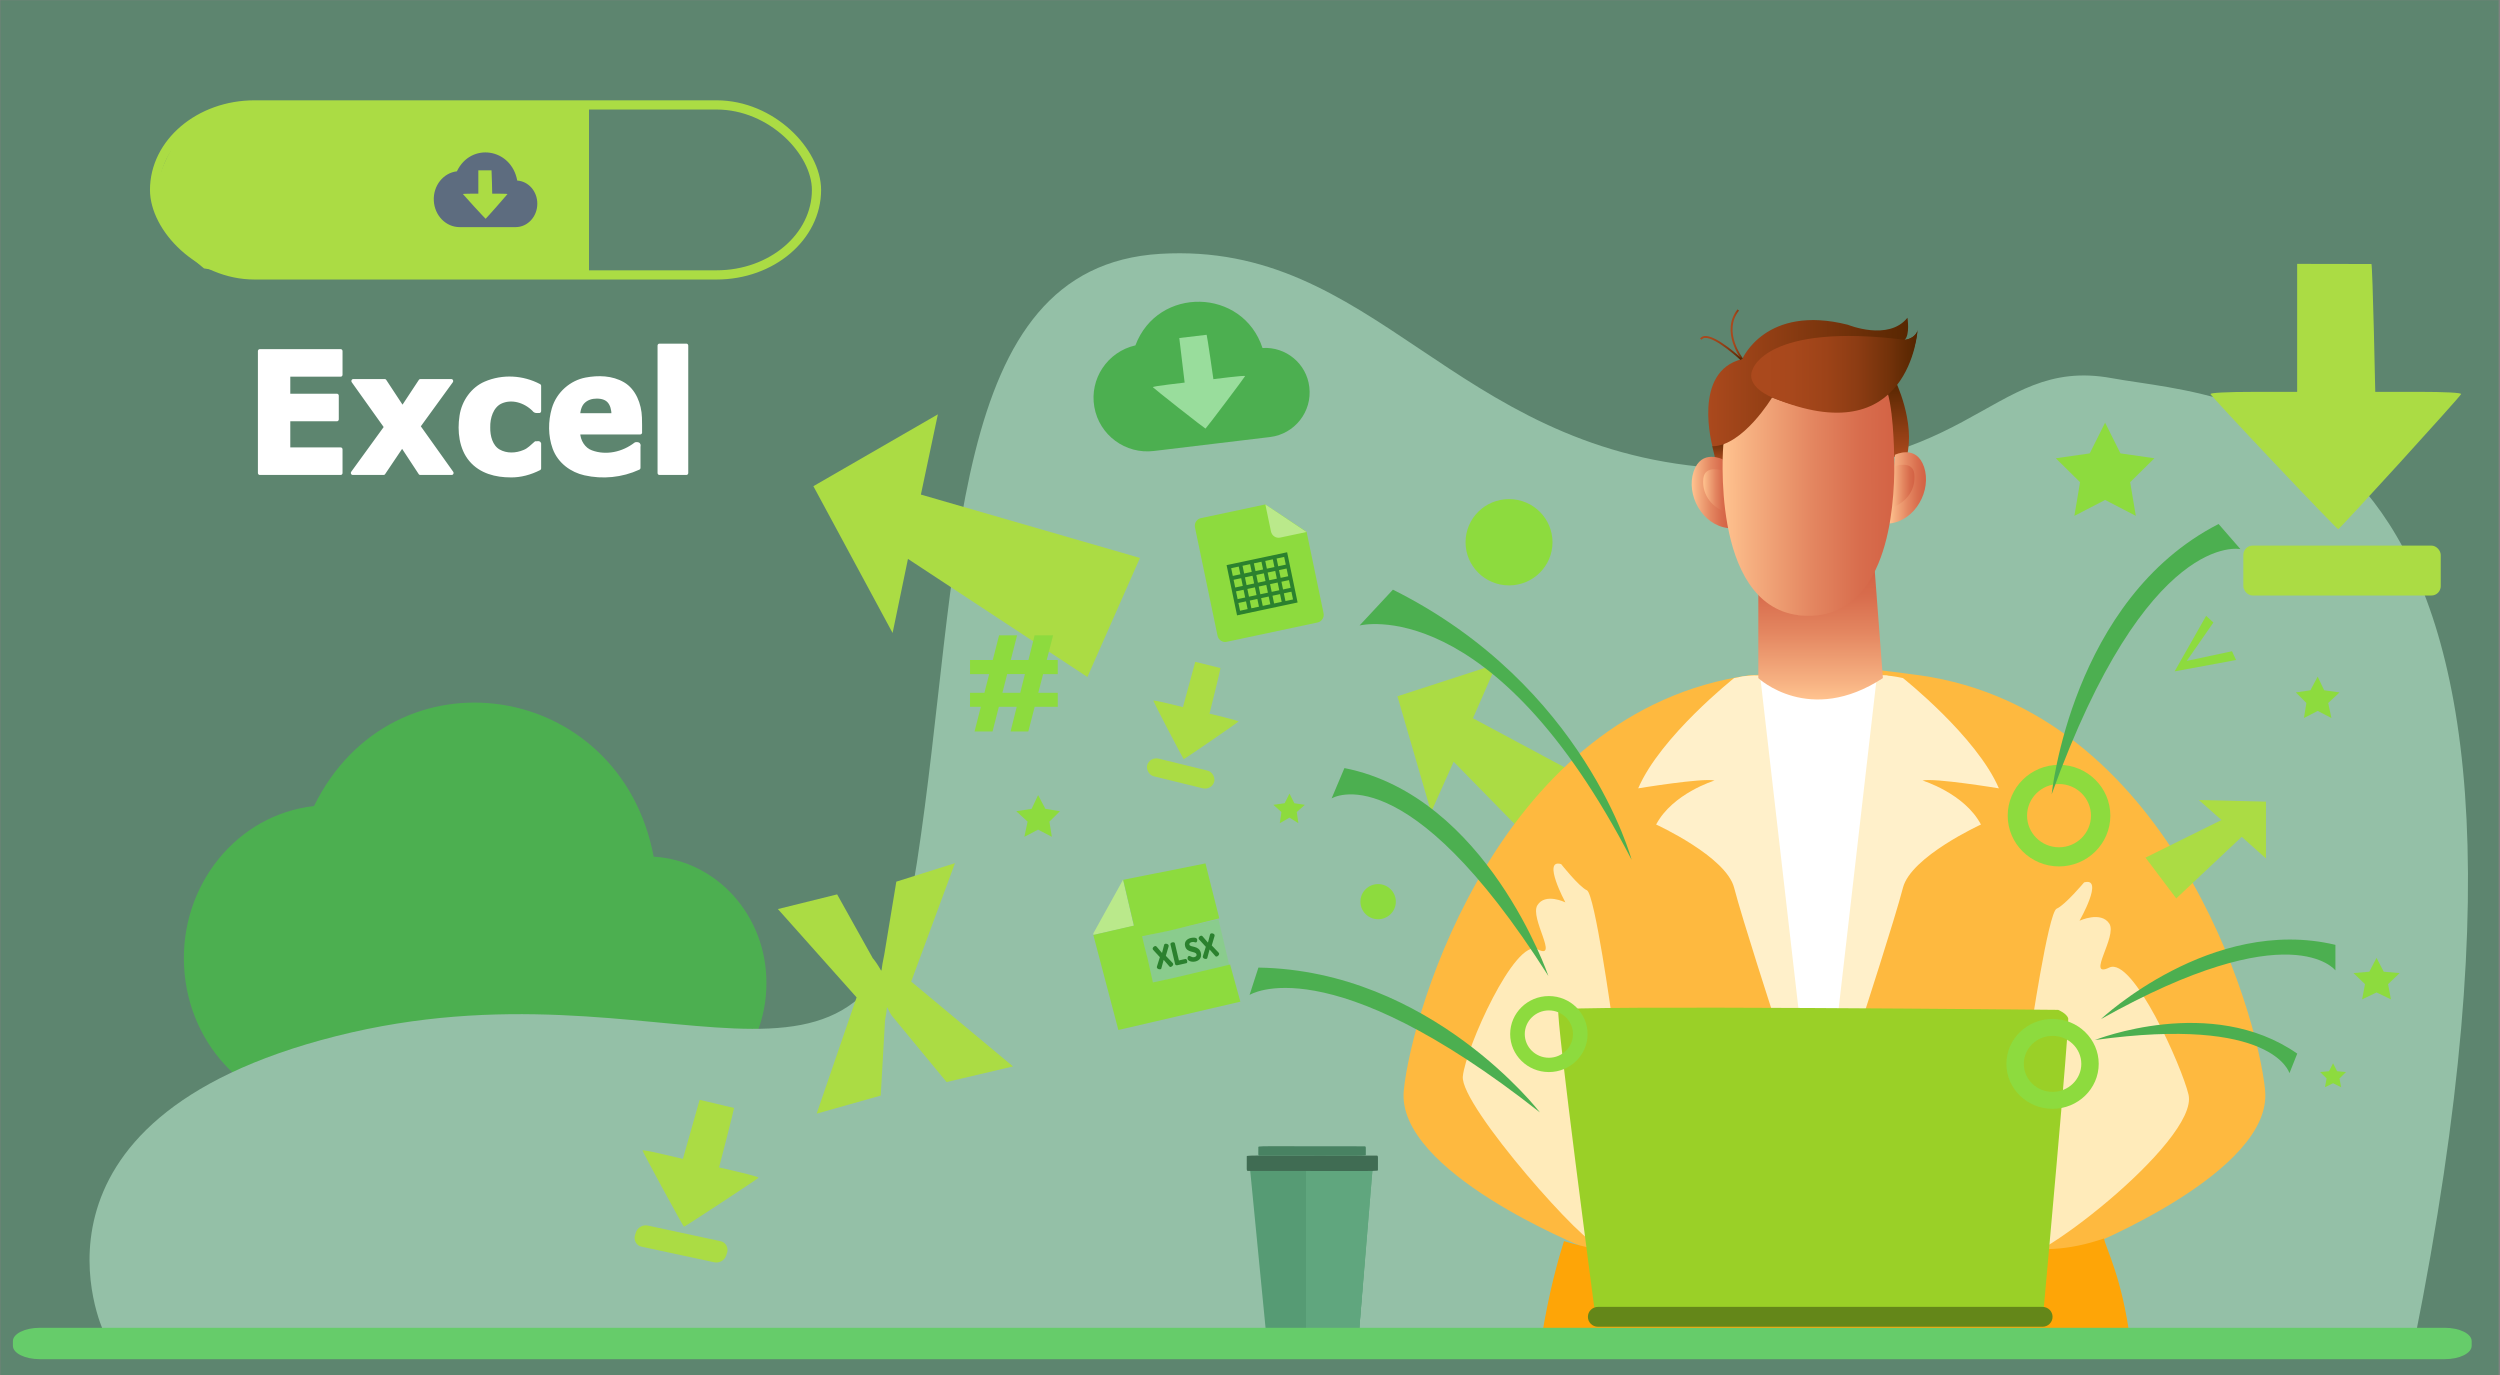 <svg version="1.1" viewBox="0 0 300 165" xml:space="preserve" xmlns="http://www.w3.org/2000/svg" xmlns:xlink="http://www.w3.org/1999/xlink">
<rect x="0" y="0" width="300" height="165" fill="#808080" stroke="none"/>
<rect x=".038" y=".025" width="299.8" height="165" fill="#5d856f" stroke-width=".084"/><path class="selected" d="m78.44 102.8c-4.018-21.29-31.28-25.36-40.76-6.074-9.239 1.026-16.1 9.493-15.59 19.26.506 9.769 8.19 17.4 17.48 17.36h37.85c8.053-.021 14.57-6.906 14.55-15.38.032-8.04-5.917-14.7-13.54-15.17z" fill="#4caf50" stroke-width="1.236"/>
<path d="m12.44 159.8s-12.01-25.38 27.88-35.46 64.29 14.55 69.71-20.83c5.422-35.38 3.436-71.51 29.21-73.05 25.78-1.537 34.89 23.26 66.16 25.66 31.27 2.398 33.01-13.5 48.02-10.74 15 2.762 59.15 1.647 36.3 115.6z" fill="#94c0a7" stroke-width=".096"/>
<polygon transform="matrix(.096 -.011 .011 .095 -31 24.23)" points="2229 1008 2062 891 2099 826.8 1972 852.8 1997 1002 2032 942.4 2150 1096" fill="#abdc44"/>
<polygon transform="matrix(.097 0 0 .096 -21.51 -.477)" points="1567 851.2 1632 702.4 1361 623.2 1382 522.9 1228 612.7 1326 796.2 1345 703.6" fill="#abdc44"/>
<g transform="matrix(.097 0 0 .096 -21.51 -.477)">
<path d="m3024 1368c-9.98-101.8-120.3-475-427.4-518.9-160.8-22.29-115.9-3.995-210.8 0-307.1 43.91-417.4 417.1-427.4 518.9s221.5 195.6 221.5 195.6c60.68 10.55 176 16.46 286 19.76v1.36c8.34-.2 16.77-.41 25.26-.64 8.49.23 16.92.44 25.26.64v-1.36c110-3.3 225.3-9.2 286-19.76-.02 0 231.5-93.81 221.5-195.6z" fill="#feb93f"/>
<path d="m2373 851.5 62.92 415.7h77.18l43.84-417.6s-166.5-1.65-183.9 1.93z" fill="#fff"/>
<path d="m2857 1680c-9.8-77.27-29.81-113.8-32.35-127-88.46 31.5-164.6 2.837-102-39.26-188.7 14.22-353.6 105.3-566.1 42.65-6.44 20.55-18.72 62.9-28.11 123.5 241.1 10.22 492-2.248 728.6.13z" fill="#fea507"/>
<path d="m2367 852.6s-91.15 73.05-118.6 137.8c0 0 79.79-13.3 94.45-9.76 0 0-51.87 15.97-72.27 55 0 0 86.48 39.92 96.47 78.95 9.98 39.03 49.9 163.2 49.9 163.2h31.05l-48.79-428.3c-.01 0-9.62-1.9-32.17 3.07z" fill="#fff0ca"/>
<path d="m2576 852.6s91.14 73.05 118.6 137.8c0 0-79.79-13.3-94.45-9.76 0 0 51.87 15.97 72.27 55 0 0-86.48 39.92-96.47 78.95s-49.9 163.2-49.9 163.2h-31.05l48.79-428.3c.01 0 9.61-1.9 32.17 3.07z" fill="#fff0ca"/>
<path d="m2153 1085s22.18 28.39 31.94 32.82c9.76 4.44 31.05 159.7 31.05 159.7l-18.03 282.2c-8.422 10.61-170.8-173-166.5-209.4 3.55-35.48 64.7-173 92.23-158.8s-9.79-39.03 0-55 34.62-3.55 34.62-3.55-29.27-55-5.32-47.9z" fill="#ffebba"/>
<path d="m2800 1108s-23.57 28.39-33.94 32.82-33 159.7-33 159.7l-22.96 277.3c14.37 22.82 232.6-146.7 219.1-204.6-8.118-34.73-68.77-173-98.03-158.8s10.41-39.03 0-55-36.8-3.55-36.8-3.55 31.12-55 5.654-47.9z" fill="#ffebba" stroke-width="1.031"/>
<path d="m2194 1639s-47.9-365.5-44.35-371.7 618.3 0 618.3 0 10.65 4.44 12.42 10.65c1.77 6.2-30.16 361-30.16 361h-556.2z" fill="#9ad027"/>
<path d="m2761 1651c0 6.86-5.56 12.42-12.42 12.42h-550c-6.86 0-12.42-5.56-12.42-12.42s5.56-12.42 12.42-12.42h550c6.86 0 12.42 5.56 12.42 12.42z" fill="#648719"/>

<defs>
<path id="SVGID_12_" d="m2194 1639s-47.9-365.5-44.35-371.7 618.3 0 618.3 0 10.65 4.44 12.42 10.65c1.77 6.2-30.16 361-30.16 361h-556.2z"/>
</defs>
<clipPath id="SVGID_13_">
<use width="100%" height="100%" xlink:href="#SVGID_12_"/>
</clipPath>
<linearGradient id="SVGID_18_" x1="2350" x2="2350" y1="581.6" y2="549.6" gradientUnits="userSpaceOnUse">
<stop stop-color="#AB491D" offset="0"/>
<stop stop-color="#542500" offset="1"/>
</linearGradient>
<polygon points="2344 579.6 2358 581.6 2360 549.6 2340 562.8" fill="url(#SVGID_18_)"/>
<linearGradient id="SVGID_19_" x1="2567" x2="2567" y1="576" y2="479.8" gradientUnits="userSpaceOnUse">
<stop stop-color="#AB491D" offset="0"/>
<stop stop-color="#542500" offset="1"/>
</linearGradient>
<path d="m2566 479.8s25.8 52.47 14.58 96.19h-21.07l-8.11-75.74z" fill="url(#SVGID_19_)"/>
<linearGradient id="SVGID_20_" x1="2474" x2="2474" y1="879.3" y2="717.9" gradientUnits="userSpaceOnUse">
<stop stop-color="#FFC38F" offset="0"/>
<stop stop-color="#F6B081" offset=".148"/>
<stop stop-color="#E48761" offset=".511"/>
<stop stop-color="#D86D4D" offset=".797"/>
<stop stop-color="#D46446" offset=".969"/>
</linearGradient>
<path d="m2397 746.4v106.2s63.15 60.13 154.1 0l-10.1-134.7z" fill="url(#SVGID_20_)"/>
<linearGradient id="SVGID_21_" x1="2315" x2="2360" y1="620.5" y2="620.5" gradientUnits="userSpaceOnUse">
<stop stop-color="#FFC38F" offset="0"/>
<stop stop-color="#F6B081" offset=".148"/>
<stop stop-color="#E48761" offset=".511"/>
<stop stop-color="#D86D4D" offset=".797"/>
<stop stop-color="#D46446" offset=".969"/>
</linearGradient>
<path d="m2353 579.2s-26.44-13.62-36.06 15.24 10.59 67.14 42.78 70.65z" fill="url(#SVGID_21_)"/>
<linearGradient id="SVGID_22_" x1="2329" x2="2358" y1="618.7" y2="618.7" gradientUnits="userSpaceOnUse">
<stop stop-color="#FFC38F" offset="0"/>
<stop stop-color="#F6B081" offset=".148"/>
<stop stop-color="#E48761" offset=".511"/>
<stop stop-color="#D86D4D" offset=".797"/>
<stop stop-color="#D46446" offset=".969"/>
</linearGradient>
<path d="m2353 593.2s-21.96-7.62-23.96 9.62 7.17 35.34 29.24 42.93z" fill="url(#SVGID_22_)"/>
<linearGradient id="SVGID_23_" x1="2559" x2="2604" y1="614.9" y2="614.9" gradientUnits="userSpaceOnUse">
<stop stop-color="#FFC38F" offset="0"/>
<stop stop-color="#F6B081" offset=".148"/>
<stop stop-color="#E48761" offset=".511"/>
<stop stop-color="#D86D4D" offset=".797"/>
<stop stop-color="#D46446" offset=".969"/>
</linearGradient>
<path d="m2566 573.5s26.43-13.62 36.05 15.24-10.59 67.14-42.77 70.65z" fill="url(#SVGID_23_)"/>
<linearGradient id="SVGID_24_" x1="2561" x2="2590" y1="613" y2="613" gradientUnits="userSpaceOnUse">
<stop stop-color="#FFC38F" offset="0"/>
<stop stop-color="#F6B081" offset=".148"/>
<stop stop-color="#E48761" offset=".511"/>
<stop stop-color="#D86D4D" offset=".797"/>
<stop stop-color="#D46446" offset=".969"/>
</linearGradient>
<path d="m2566 587.6s21.95-7.62 23.96 9.62c2 17.24-7.17 35.34-29.24 42.92z" fill="url(#SVGID_24_)"/>
<linearGradient id="SVGID_25_" x1="2353" x2="2566" y1="630.3" y2="630.3" gradientUnits="userSpaceOnUse">
<stop stop-color="#FFC38F" offset="0"/>
<stop stop-color="#F6B081" offset=".148"/>
<stop stop-color="#E48761" offset=".511"/>
<stop stop-color="#D86D4D" offset=".797"/>
<stop stop-color="#D46446" offset=".969"/>
</linearGradient>
<path d="m2565 574.4c-.01-.91-.51-68.65-12.06-88.56 0 0-9.64 10.53-49.71 11.8l-44.22 1.41-62.4-1.99-42.89 63.74s-16.71 198.5 92.34 213.1v.13c3.57.4 7.03.62 10.39.69.17 0 .34.01.51.01.69.01 1.38.02 2.06.02s1.37-.01 2.06-.02c.17 0 .34 0 .51-.01 3.36-.08 6.82-.3 10.39-.69l-.01-.13c91.65-12.31 94.46-154.5 93.03-199.5z" fill="url(#SVGID_25_)"/>
<linearGradient id="SVGID_26_" x1="2335" x2="2594" y1="482.4" y2="482.4" gradientUnits="userSpaceOnUse">
<stop stop-color="#AB491D" offset="0"/>
<stop stop-color="#542500" offset="1"/>
</linearGradient>
<path d="m2414 501.9s-36.08 60.53-73.76 60.93c0 0-25.65-93.8 36.88-109 0 0 28.86-68.94 130.7-42.89 0 0 50.34 20.85 73.67-8.82 0 0 3.29 21.65-3.52 27.66 0 0 10.02 0 15.63-10.02.01 0-11.62 147.1-179.6 82.17z" fill="url(#SVGID_26_)"/>
<linearGradient id="SVGID_28_" x1="2388" x2="2594" y1="469.1" y2="469.1" gradientUnits="userSpaceOnUse">
<stop stop-color="#AB491D" offset="0"/>
<stop stop-color="#A8481C" offset=".243"/>
<stop stop-color="#9D4318" offset=".449"/>
<stop stop-color="#8C3C13" offset=".641"/>
<stop stop-color="#73320A" offset=".825"/>
<stop stop-color="#542500" offset="1"/>
</linearGradient>
<path d="m2390 466.6s16.83-58.53 188.4-36.88c0 0 13.63-1.59 15.63-12.43 0 0-8.82 156.7-179.6 84.58 0 0-34.47-13.23-24.45-35.27z" fill="url(#SVGID_28_)"/>
<linearGradient id="SVGID_29_" x1="2363" x2="2378" y1="423.1" y2="423.1" gradientUnits="userSpaceOnUse">
<stop stop-color="#AB491D" offset="0"/>
<stop stop-color="#A8481C" offset=".243"/>
<stop stop-color="#9D4318" offset=".449"/>
<stop stop-color="#8C3C13" offset=".641"/>
<stop stop-color="#73320A" offset=".825"/>
<stop stop-color="#542500" offset="1"/>
</linearGradient>
<path d="m2376 454.5c-.27-.35-26.37-35.13-4.8-62.8l1.9 1.48c-20.44 26.22 4.56 59.52 4.82 59.86z" fill="url(#SVGID_29_)"/>
<linearGradient id="SVGID_30_" x1="2325" x2="2376" y1="440" y2="440" gradientUnits="userSpaceOnUse">
<stop stop-color="#AB491D" offset="0"/>
<stop stop-color="#A8481C" offset=".243"/>
<stop stop-color="#9D4318" offset=".449"/>
<stop stop-color="#8C3C13" offset=".641"/>
<stop stop-color="#73320A" offset=".825"/>
<stop stop-color="#542500" offset="1"/>
</linearGradient>
<path d="m2375 455.1c-.31-.29-31.25-29.22-44.33-27.71-1.68.19-2.9.9-3.75 2.18l-2-1.33c1.25-1.87 3.09-2.96 5.47-3.23 14.16-1.63 44.95 27.12 46.25 28.34z" fill="url(#SVGID_30_)"/>
</g><g fill="#8ddb3e">
<path d="m167.5 108.2c0 1.165-.952 2.109-2.126 2.109-1.173 0-2.125-.945-2.125-2.109 0-1.166.952-2.11 2.125-2.11 1.174.001 2.126.945 2.126 2.11z" stroke-width=".096"/>
<g transform="matrix(.097 0 0 .096 -21.51 -.477)">
<path d="m2769 1088c-35.01 0-63.49-28.48-63.49-63.49s28.48-63.49 63.49-63.49 63.49 28.48 63.49 63.49-28.48 63.49-63.49 63.49zm0-103c-21.8 0-39.54 17.74-39.54 39.54s17.74 39.54 39.54 39.54 39.54-17.74 39.54-39.54-17.74-39.54-39.54-39.54z" fill="#8ddb3e"/>
</g>
<g transform="matrix(.055 0 0 .054 78.78 56.72)">
<path d="m1947 1332c-46.56 0-84.45-37.88-84.45-84.45s37.88-84.45 84.45-84.45 84.45 37.88 84.45 84.45-37.88 84.45-84.45 84.45zm0-137c-29 0-52.59 23.59-52.59 52.59s23.59 52.59 52.59 52.59 52.59-23.59 52.59-52.59c.01-29-23.59-52.59-52.59-52.59z" fill="#8ddb3e"/>
</g>
<g transform="matrix(.097 0 0 .096 -21.51 -.477)">
<path d="m2761 1391c-31.49 0-57.1-25.21-57.1-56.2 0-30.98 25.61-56.2 57.1-56.2 31.48 0 57.1 25.21 57.1 56.2-0.01 30.99-25.62 56.2-57.1 56.2zm0-91.19c-19.61 0-35.56 15.7-35.56 35s15.95 35 35.56 35 35.56-15.7 35.56-35-15.95-35-35.56-35z" fill="#8ddb3e" stroke-width=".671"/>
</g>
</g><polygon transform="matrix(.097 0 0 .096 -21.51 -.477)" points="2876 1077 2914 1128 2995 1051 3025 1078 3025 1007 2942 1005 2970 1030" fill="#abdc44"/>
<path d="m186.3 65.07c0 2.86-2.335 5.178-5.217 5.178-2.881 0-5.217-2.319-5.217-5.178 0-2.86 2.336-5.178 5.217-5.178s5.217 2.319 5.217 5.178z" fill="#8ddb3e" stroke-width=".096"/>
<defs>
<filter id="Adobe_OpacityMaskFilter" x="2826" y="1178" width="290.8" height="99.44" filterUnits="userSpaceOnUse">
<feFlood result="back"/>
<feBlend in="SourceGraphic" in2="back"/>
</filter>
</defs>
<mask x="2826.01" y="1178.44" width="290.75" height="99.44" maskUnits="userSpaceOnUse">
<g filter="url(#Adobe_OpacityMaskFilter)">

<mask id="SVGID_41_" x="2826.01" y="1178.44" width="290.75" height="99.44" maskUnits="userSpaceOnUse">
</mask>
<linearGradient id="SVGID_42_" x1="2826" x2="3117" y1="1228" y2="1228" gradientUnits="userSpaceOnUse">
<stop offset="0"/>
<stop stop-color="#fff" offset="1"/>
</linearGradient>
<path d="m2826 1278s137.1-129.8 290.8-92.82v31.93c0-.01-54.6-72.82-290.8 60.89z" fill="url(#SVGID_42_)" mask="url(#SVGID_41_)"/>
</g>
</mask>
<path d="m252.1 122.3s13.27-12.47 28.15-8.919v3.068c0-.001-5.286-6.997-28.15 5.851z" fill="#4caf50" stroke-width=".096"/>
<defs>
<filter id="Adobe_OpacityMaskFilter_2_" x="2819" y="1283" width="250.6" height="62.74" filterUnits="userSpaceOnUse">
<feFlood result="back"/>
<feBlend in="SourceGraphic" in2="back"/>
</filter>
</defs>
<mask x="2819.13" y="1282.93" width="250.63" height="62.74" maskUnits="userSpaceOnUse">
<g filter="url(#Adobe_OpacityMaskFilter_2_)">

<mask id="SVGID_44_" x="2819.13" y="1282.93" width="250.63" height="62.74" maskUnits="userSpaceOnUse">
</mask>
<linearGradient id="SVGID_45_" x1="4775" x2="5015" y1="260.6" y2="260.6" gradientTransform="matrix(.93 .368 -.368 .93 -1510 -733)" gradientUnits="userSpaceOnUse">
<stop offset="0"/>
<stop stop-color="#fff" offset="1"/>
</linearGradient>
<path d="m2819 1304s144.2-57.8 250.6 17l-9.67 24.44c.01-.01-19.73-72.27-241-41.44z" fill="url(#SVGID_45_)" mask="url(#SVGID_44_)"/>
</g>
</mask>
<path d="m251.4 124.8s13.96-5.554 24.27 1.634l-.936 2.348c.001-.001-1.91-6.944-23.33-3.982z" fill="#4caf50" stroke-width=".096"/>
<defs>
<filter id="Adobe_OpacityMaskFilter_4_" x="2765" y="659.4" width="233.9" height="337.5" filterUnits="userSpaceOnUse">
<feFlood result="back"/>
<feBlend in="SourceGraphic" in2="back"/>
</filter>
</defs>
<mask x="2765.45" y="659.38" width="233.94" height="337.5" maskUnits="userSpaceOnUse">
<g filter="url(#Adobe_OpacityMaskFilter_4_)">

<mask id="SVGID_47_" x="2765.45" y="659.38" width="233.94" height="337.5" maskUnits="userSpaceOnUse">
</mask>
<linearGradient id="SVGID_48_" x1="-1585" x2="-1208" y1="847.6" y2="847.6" gradientTransform="matrix(.757 -.653 .653 .757 3370 -728.9)" gradientUnits="userSpaceOnUse">
<stop offset="0"/>
<stop stop-color="#fff" offset="1"/>
</linearGradient>
<path d="m2765 996.9s24.68-243.6 206.9-337.5l27.06 31.36s-115.3-25.25-233.9 306.1z" fill="url(#SVGID_48_)" mask="url(#SVGID_47_)"/>
</g>
</mask>
<path d="m246.2 95.31s2.389-23.4 20.03-32.43l2.62 3.013s-11.16-2.426-22.65 29.42z" fill="#4caf50" stroke-width=".096"/>
<defs>
<filter id="Adobe_OpacityMaskFilter_6_" x="1906" y="950.1" width="344.7" height="212.2" filterUnits="userSpaceOnUse">
<feFlood result="back"/>
<feBlend in="SourceGraphic" in2="back"/>
</filter>
</defs>
<mask x="1905.83" y="950.1" width="344.71" height="212.18" maskUnits="userSpaceOnUse">
<g filter="url(#Adobe_OpacityMaskFilter_6_)">

<mask id="SVGID_50_" x="1905.83" y="950.1" width="344.71" height="212.18" maskUnits="userSpaceOnUse">
</mask>
<linearGradient id="SVGID_51_" x1="-3322" x2="-2945" y1="-169.4" y2="-169.4" gradientTransform="matrix(-.967 -.254 -.254 .967 -989.5 420.5)" gradientUnits="userSpaceOnUse">
<stop offset="0"/>
<stop stop-color="#fff" offset="1"/>
</linearGradient>
<path d="m2251 1162s-129.2-207.9-334.2-212.2l-10.51 40.06s92.47-73.37 344.7 172.1z" fill="url(#SVGID_51_)" mask="url(#SVGID_50_)"/>
</g>
</mask>
<path d="m185.8 117.1s-7.397-21.56-24.47-24.93l-1.536 3.641s8.936-5.607 26 21.29z" fill="#4caf50" stroke-width=".09"/>
<defs>
<filter id="Adobe_OpacityMaskFilter_8_" x="1931" y="1240" width="200" height="123.1" filterUnits="userSpaceOnUse">
<feFlood result="back"/>
<feBlend in="SourceGraphic" in2="back"/>
</filter>
</defs>
<mask x="1931.3" y="1239.94" width="199.99" height="123.1" maskUnits="userSpaceOnUse">
<g filter="url(#Adobe_OpacityMaskFilter_8_)">

<mask id="SVGID_53_" x="1931.3" y="1239.94" width="199.99" height="123.1" maskUnits="userSpaceOnUse">
</mask>
<linearGradient id="SVGID_54_" x1="-3258" x2="-3039" y1="82.16" y2="82.16" gradientTransform="matrix(-.967 -.254 -.254 .967 -989.5 420.5)" gradientUnits="userSpaceOnUse">
<stop offset="0"/>
<stop stop-color="#fff" offset="1"/>
</linearGradient>
<path d="m2131 1363s-74.98-120.6-193.9-123.1l-6.1 23.24s53.65-42.57 200 99.86z" fill="url(#SVGID_54_)" mask="url(#SVGID_53_)"/>
</g>
</mask>
<path d="m184.8 133.5s-13.07-17.04-33.79-17.39l-1.063 3.283s9.35-6.014 34.86 14.11z" fill="#4caf50" stroke-width=".157"/>
<defs>
<filter id="Adobe_OpacityMaskFilter_10_" x="2154" y="872.9" width="156.1" height="340.7" filterUnits="userSpaceOnUse">
<feFlood result="back"/>
<feBlend in="SourceGraphic" in2="back"/>
</filter>
</defs>
<mask x="2154.19" y="872.94" width="156.13" height="340.7" maskUnits="userSpaceOnUse">
<g filter="url(#Adobe_OpacityMaskFilter_10_)">

<mask id="SVGID_56_" x="2154.19" y="872.94" width="156.13" height="340.7" maskUnits="userSpaceOnUse">
</mask>
<linearGradient id="SVGID_57_" x1="-5889" x2="-5543" y1="-3105" y2="-3105" gradientTransform="matrix(-.614 -.79 -.79 .614 -3710 -1567)" gradientUnits="userSpaceOnUse">
<stop offset="0"/>
<stop stop-color="#fff" offset="1"/>
</linearGradient>
<path d="m2309 1214s21.8-223.4-125-340.7l-29.98 23.3c.01 0 108.2-1.87 155 317.4z" fill="url(#SVGID_57_)" mask="url(#SVGID_56_)"/>
</g>
</mask>
<path d="m195.8 103.2s-5.586-20.94-28.65-32.44l-4.005 4.299c.001-0 15.99-4.124 32.66 28.14z" fill="#4caf50" stroke-width=".119"/>
<defs>
<filter id="Adobe_OpacityMaskFilter_12_" x="1718" y="901.6" width="47.57" height="45.24" filterUnits="userSpaceOnUse">
<feFlood result="back"/>
<feBlend in="SourceGraphic" in2="back"/>
</filter>
</defs>
<mask x="1717.85" y="901.58" width="47.57" height="45.24" maskUnits="userSpaceOnUse">
<g filter="url(#Adobe_OpacityMaskFilter_12_)">

<mask id="SVGID_59_" x="1717.85" y="901.58" width="47.57" height="45.24" maskUnits="userSpaceOnUse">
</mask>
<linearGradient id="SVGID_60_" x1="1718" x2="1765" y1="924.2" y2="924.2" gradientUnits="userSpaceOnUse">
<stop offset="0"/>
<stop stop-color="#fff" offset="1"/>
</linearGradient>
<polygon points="1765 918.9 1754 930.5 1756 946.8 1742 939.1 1727 946.8 1730 930.5 1718 918.9 1734 916.5 1742 901.6 1749 916.5" fill="url(#SVGID_60_)" mask="url(#SVGID_59_)"/>
</g>
</mask>
<defs>
<filter id="Adobe_OpacityMaskFilter_14_" x="2765" y="533.3" width="122.6" height="116.6" filterUnits="userSpaceOnUse">
<feFlood result="back"/>
<feBlend in="SourceGraphic" in2="back"/>
</filter>
</defs>
<mask x="2764.73" y="533.29" width="122.56" height="116.56" maskUnits="userSpaceOnUse">
<g filter="url(#Adobe_OpacityMaskFilter_14_)">

<mask id="SVGID_62_" x="2764.73" y="533.29" width="122.56" height="116.56" maskUnits="userSpaceOnUse">
</mask>
<linearGradient id="SVGID_63_" x1="2765" x2="2887" y1="591.6" y2="591.6" gradientUnits="userSpaceOnUse">
<stop offset="0"/>
<stop stop-color="#fff" offset="1"/>
</linearGradient>
<polygon points="2887 577.8 2857 607.7 2864 649.8 2826 629.9 2788 649.8 2795 607.7 2765 577.8 2807 571.7 2826 533.3 2845 571.7" fill="url(#SVGID_63_)" mask="url(#SVGID_62_)"/>
</g>
</mask><g fill="#8ddb3e">
<polygon transform="matrix(.097 0 0 .096 -21.51 -.477)" points="2826 629.9 2788 649.8 2795 607.7 2765 577.8 2807 571.7 2826 533.3 2845 571.7 2887 577.8 2857 607.7 2864 649.8"/>
<polygon transform="matrix(.097 0 0 .096 -21.51 -.477)" points="3089 893.6 3072 902.5 3075 883.7 3062 870.5 3080 867.8 3089 850.7 3097 867.8 3116 870.5 3102 883.7 3106 902.5"/>
<polygon transform="matrix(.097 0 0 .096 -21.51 -.477)" points="1506 1042 1489 1051 1493 1032 1479 1019 1498 1016 1506 998.8 1515 1016 1533 1019 1520 1032 1523 1051"/>
<polygon transform="matrix(.097 0 0 .096 -21.51 -.477)" points="1817 1027 1805 1034 1807 1020 1797 1011 1811 1009 1817 997 1823 1009 1836 1011 1826 1020 1828 1034"/>
</g><defs>
<filter id="Adobe_OpacityMaskFilter_16_" x="3117" y="1225" width="47.47" height="45.14" filterUnits="userSpaceOnUse">
<feFlood result="back"/>
<feBlend in="SourceGraphic" in2="back"/>
</filter>
</defs>
<mask x="3116.76" y="1225.35" width="47.47" height="45.14" maskUnits="userSpaceOnUse">
<g filter="url(#Adobe_OpacityMaskFilter_16_)">

<mask id="SVGID_65_" x="3116.76" y="1225.35" width="47.47" height="45.14" maskUnits="userSpaceOnUse">
</mask>
<linearGradient id="SVGID_66_" x1="3117" x2="3164" y1="1248" y2="1248" gradientUnits="userSpaceOnUse">
<stop offset="0"/>
<stop stop-color="#fff" offset="1"/>
</linearGradient>
<polygon points="3164 1243 3152 1254 3155 1270 3140 1263 3126 1270 3129 1254 3117 1243 3133 1240 3140 1225 3148 1240" fill="url(#SVGID_66_)" mask="url(#SVGID_65_)"/>
</g>
</mask>
<defs>
<filter id="Adobe_OpacityMaskFilter_18_" x="3092" y="1334" width="32.11" height="30.54" filterUnits="userSpaceOnUse">
<feFlood result="back"/>
<feBlend in="SourceGraphic" in2="back"/>
</filter>
</defs>
<mask x="3091.6" y="1333.53" width="32.11" height="30.54" maskUnits="userSpaceOnUse">
<g filter="url(#Adobe_OpacityMaskFilter_18_)">

<mask id="SVGID_68_" x="3091.6" y="1333.53" width="32.11" height="30.54" maskUnits="userSpaceOnUse">
</mask>
<linearGradient id="SVGID_69_" x1="3092" x2="3124" y1="1349" y2="1349" gradientUnits="userSpaceOnUse">
<stop offset="0"/>
<stop stop-color="#fff" offset="1"/>
</linearGradient>
<polygon points="3124 1345 3116 1353 3118 1364 3108 1359 3098 1364 3100 1353 3092 1345 3103 1344 3108 1334 3113 1344" fill="url(#SVGID_69_)" mask="url(#SVGID_68_)"/>
</g>
</mask>
<polygon transform="matrix(.097 0 0 .096 -21.51 -.477)" points="3108 1359 3098 1364 3100 1353 3092 1345 3103 1344 3108 1334 3113 1344 3124 1345 3116 1353 3118 1364" fill="#8ddb3e"/>
<polygon transform="matrix(.097 0 0 .096 -21.51 -.477)" points="2960 783.1 2927 831.1 2983 819 2988 830 2912 844.2 2951 774.8" fill="#8ddb3e"/>
<g transform="matrix(.097 0 0 .096 -3.719 -1.039)">
<polygon points="1720 1671 1604 1671 1584 1464 1736 1464" fill="#569b74"/>
<g fill="#60a67e">
<defs>
<polygon id="SVGID_74_" points="1720 1671 1604 1671 1584 1464 1737 1464"/>
</defs>
<clipPath id="SVGID_75_">
<use width="100%" height="100%" xlink:href="#SVGID_74_"/>
</clipPath>
<rect x="1654" y="1437" width="124.6" height="261.8" clip-path="url(#SVGID_75_)" fill="#60a67e"/>
<rect x="1683" y="1437" width="124.6" height="261.8" clip-path="url(#SVGID_75_)" fill="#60a67e"/>
</g>
<path d="m1743 1473c0 2.29 7.97 1.47-160.8 1.47-2.03 0-1.47-.88-1.47-17.65 0-2.29-7.97-1.48 160.8-1.48 2.04.01 1.47.86 1.47 17.66z" fill="#406c53"/>
<path d="m1728 1454c0 2.27 6.9 1.47-131.5 1.47-1.99 0-1.47-1.67-1.47-10.29 0-2.29-5.71-1.47 131.5-1.47 1.99 0 1.47 1.68 1.47 10.29z" fill="#488262"/>
</g>
<path d="m117.7 84.82h-1.298v-1.683h1.728l.572-2.244h-2.298v-1.695h2.731l.754-2.957h2.161l-.754 2.957h2.118l.738-2.957h2.219l-.762 2.957h1.322v1.695h-1.758l-.578 2.244h2.337v1.683h-2.771l-.762 2.957h-2.129l.738-2.957h-2.147l-.754 2.957h-2.16zm3.162-3.928-.572 2.244h2.139l.561-2.244z" fill="#8ddb3e" stroke-width=".123"/>
<path d="m296.6 161.5c0 .884-1.444 1.601-3.226 1.601h-288.6c-1.781 0-3.226-.717-3.226-1.601v-.564c0-.884 1.445-1.601 3.226-1.601h288.6c1.781 0 3.226.717 3.226 1.601v.564z" fill="#66cc6a" stroke-width=".096"/>
<path d="m22.21 15.07c7.877-4.858 33.57-1.485 48.47-2.316v20.08c-14.15-.386-33.74 1.475-46.2-.624-9.063-7.311-5.156-12.13-2.272-17.14z" fill="#abdc44" stroke-width=".225"/><rect class="selected" x="18.55" y="12.59" width="79.43" height="20.4" rx="12" ry="12" fill="none" stroke="#abdc44" stroke-miterlimit="10" stroke-width="1.105"/><path class="selected" d="m62.07 21.67c-.714-3.892-5.558-4.636-7.243-1.11-1.642.188-2.86 1.735-2.77 3.521.09 1.786 1.455 3.18 3.107 3.173h6.727c1.431-.004 2.588-1.262 2.586-2.812.006-1.47-1.051-2.687-2.406-2.772z" fill="#5d6c7f" stroke-width=".223"/><path d="m56.91 24.8c-.737-.802-1.348-1.481-1.358-1.508-.011-.029.357-.049.915-.049h.932v-2.807l1.585.003c.009.007.034.701.051 1.447l.03 1.357h.924c.555 0 .917.02.907.049-.021.06-2.584 2.958-2.621 2.962-.014.002-.629-.653-1.366-1.456z" fill="#abdc44" stroke-width=".223" style="paint-order:normal"/><g transform="matrix(.463 0 0 .505 -22.36 37.47)" fill="#fff" stroke="#fff" stroke-linecap="round" stroke-linejoin="round" aria-label="Microsoft Excel"><path d="m136.6 38.19h-20.99v-28.95h20.99v5.599h-13.54v4.997h12.57v5.599h-12.57v7.156h13.54zm28.78 0h-8.183l-4.677-6.533-4.793 6.533h-8.028l8.632-10.91-8.495-10.93h8.183l4.598 6.417 4.617-6.417h8.047l-8.515 10.75zm15.25 0.583c-3.706 0.008-7.742-0.864-10.36-3.74-2.511-2.739-3.015-6.783-2.413-10.35 0.54-3.476 3.006-6.501 6.217-7.76 4.48-1.766 9.667-1.519 14 0.58v5.97c-0.52-0.02-1.102 0.141-1.447-0.379-2.294-2.085-5.77-3.059-8.668-1.777-2.223 1.042-3.141 3.695-3.076 6.045-0.053 2.145 0.663 4.574 2.639 5.645 2.038 1.082 4.553 0.967 6.659 0.145 1.145-0.409 2.048-1.315 2.967-2.037 0.339 0.084 1.084-0.246 0.926 0.344v5.625c-2.328 1.086-4.875 1.725-7.442 1.692zm26.64-14.31q-0.058-2.197-1.091-3.306-1.033-1.108-3.215-1.108-2.026 0-3.332 1.05-1.305 1.05-1.461 3.364zm6.975 4.103h-16.06c0.031 2.103 1.418 4.068 3.394 4.702 3.837 1.292 8.191 0.405 11.47-1.923 0.496-0.048 0.966-0.069 0.779 0.579v5.041c-4.394 1.85-9.329 2.286-13.98 1.321-3.325-0.684-6.566-2.742-7.881-6.051-1.154-2.927-1.146-6.289-0.197-9.273 1.2-3.728 4.654-6.336 8.374-6.98 3.224-0.55 6.729-0.493 9.683 1.087 2.834 1.524 4.268 4.815 4.378 7.968 0.058 1.175 0.022 2.352 0.032 3.528zm11.96 9.625h-7.015v-30.26h7.015z" stroke-width=".942" style="paint-order:normal"/></g><path d="m107.2 122.1c-.196-.195-.434-.596-.719-1.199l-.056.016c-.009.323-.086.834-.221 1.523l-.518 9.028-7.687 2.169 4.793-13.95-9.445-10.6 7.108-1.762 4.268 7.646c.342.401.67.899.998 1.485l.062-.018c.042-.414.155-1.057.333-1.91l1.442-8.729 7.039-2.218-5.254 14.21 12.22 10.18-7.972 1.875z" fill="#abdc44"/><g transform="matrix(.031 -.007 .008 .034 129.2 106.3)">
<polygon points="19.78 177.1 19.78 172.3 175.6 14.88 175.6 177.1" fill="#bae98b"/>
<rect x="196.2" y="219.4" width="296.1" height="163.6" fill="#8acc8d"/>
<g fill="#2b812e">
<path d="m255.7 313.9-16.07 27.3c-.771 1.211-2.312 1.761-4.073 1.761-4.734 0-11.45-3.743-11.45-8.476 0-.991.33-1.981.992-3.082l19.05-29.39-18.28-29.28c-.771-1.211-1.101-2.312-1.101-3.413 0-4.623 6.275-8.148 11.12-8.148 2.422 0 4.073.881 5.174 2.862l14.64 25.54 14.64-25.54c1.101-1.981 2.754-2.862 5.175-2.862 4.844 0 11.12 3.523 11.12 8.148 0 1.101-.332 2.202-1.101 3.413l-18.28 29.28 19.05 29.39c.66 1.101.991 2.092.991 3.082 0 4.734-6.715 8.476-11.45 8.476-1.761 0-3.413-.55-4.073-1.761z"/>
<path d="m301.6 342.3c-3.744 0-7.487-1.761-7.487-5.284v-70.02c0-3.633 4.295-5.174 8.586-5.174 4.295 0 8.586 1.541 8.586 5.174v60.33h25.1c3.304 0 4.955 3.744 4.955 7.487s-1.651 7.486-4.955 7.486h-34.79v-1e-3z"/>
<path d="m381.3 320.7c0-13.32-34.9-11.01-34.9-36.77 0-16.51 14.42-22.79 28.18-22.79 5.836 0 21.91 1.101 21.91 9.689 0 2.972-1.981 9.027-6.827 9.027-3.963 0-6.055-4.183-15.08-4.183-7.816 0-11.01 3.192-11.01 6.605 0 11.01 34.9 8.918 34.9 36.66 0 15.85-11.56 24.44-27.52 24.44-14.42 0-26.53-7.045-26.53-14.31 0-3.744 3.304-9.248 7.486-9.248 5.175 0 8.476 8.148 18.72 8.148 5.066-1e-3 10.68-1.983 10.68-7.268z"/>
<path d="m433.5 313.9-16.07 27.3c-.772 1.211-2.313 1.761-4.073 1.761-4.735 0-11.45-3.743-11.45-8.476 0-.991.33-1.981.991-3.082l19.05-29.39-18.28-29.28c-.771-1.211-1.101-2.312-1.101-3.413 0-4.623 6.276-8.148 11.12-8.148 2.422 0 4.073.881 5.175 2.862l14.64 25.54 14.64-25.54c1.099-1.981 2.752-2.862 5.174-2.862 4.845 0 11.12 3.523 11.12 8.148 0 1.101-.33 2.202-1.101 3.413l-18.27 29.28 19.05 29.39c.66 1.101.991 2.092.991 3.082 0 4.734-6.717 8.476-11.45 8.476-1.763 0-3.414-.55-4.073-1.761z"/>
</g></g><path d="m131.2 112.2 4.874-1.131-1.287-5.492 9.871-1.97.699 2.807.96 3.788-6.086 1.502-3.177.648c.261 1.114.311 1.348.684 2.793l.614 2.747 2.584-.563 6.678-1.586 1.23 4.459-14.64 3.399z" fill="#8ddb3e" style="paint-order:fill markers stroke"/><g transform="matrix(.047 -.01 .01 .048 142.3 62.56)">
<path d="m38.66 0h164.2l87.05 86.71v203.2c0 10.68-8.659 19.33-19.33 19.33h-232c-10.67 0-19.33-8.65-19.33-19.33v-270.6c0-10.68 8.66-19.33 19.33-19.33z" fill="#8ddb3e"/>
<path d="m289.7 86.98h-67.37c-10.67 0-19.33-8.659-19.33-19.33v-67.46z" fill="#bae98b"/>
<path d="m77.32 125.6v125.6h154.6v-125.6zm116 9.664v19.33h-19.33v-19.33zm-57.99 48.32h-19.33v-19.32h19.33zm9.665-19.32h19.33v19.32h-19.33zm-9.665 28.99v19.32h-19.33v-19.32zm9.665 0h19.33v19.32h-19.33zm28.99 0h19.33v19.32h-19.33zm0-9.675v-19.32h19.33v19.32zm-9.665-48.32v19.33h-19.33v-19.33zm-28.99 0v19.33h-19.33v-19.33zm-48.32 0h19.33v19.33h-19.33zm0 29h19.33v19.32h-19.33zm0 28.99h19.33v19.32h-19.33zm0 48.32v-19.34h19.33v19.34zm28.99 0v-19.34h19.33v19.34zm28.99 0v-19.34h19.33v19.34zm28.99 0v-19.34h19.33v19.34zm48.32 0h-19.33v-19.34h19.33zm0-29h-19.33v-19.32h19.33zm0-28.99h-19.33v-19.32h19.33zm0-28.99h-19.33v-19.33h19.33z" fill="#2b812e"/>
</g><polygon transform="matrix(.173 0 0 .166 -252.5 -106.5)" points="3124 1345 3116 1353 3118 1364 3108 1359 3098 1364 3100 1353 3092 1345 3103 1344 3108 1334 3113 1344" fill="#8ddb3e"/><path class="selected" d="m151.5 41.76c-2.368-7.239-12.57-7.453-15.25-.316-3.356.765-5.525 4.017-4.93 7.398.595 3.38 3.741 5.698 7.157 5.275l13.93-1.672c2.962-.363 5.07-3.049 4.711-6-.324-2.802-2.791-4.858-5.616-4.685z" fill="#4caf50" stroke-width=".446"/><path d="m141.5 49c-1.71-1.346-3.13-2.487-3.156-2.536-.029-.053.729-.182 1.883-.32l1.93-.232-.642-5.349 3.282-.388c.02.012.231 1.327.436 2.745l.373 2.578 1.914-.23c1.149-.138 1.904-.191 1.889-.132-.03.12-4.674 6.278-4.748 6.296-.029.007-1.452-1.088-3.161-2.434z" fill="#99dd9c" stroke-width=".446" style="paint-order:normal"/><g fill="#abdc44"><path d="m272.9 55.54c-4.149-4.39-7.586-8.102-7.639-8.249-.06-.159 2.012-.266 5.149-.266h5.247v-15.36l8.919.016c.053.041.191 3.833.285 7.917l.17 7.423h5.201c3.123 0 5.162.107 5.105.268-.119.328-14.54 16.18-14.75 16.21-.08.011-3.54-3.573-7.688-7.964z" stroke-width="1.236" style="paint-order:normal"/><rect x="269.2" y="65.47" width="23.69" height="5.992" rx="1.124" ry="1.124" style="paint-order:fill markers stroke"/><path d="m140.2 87.64c-.988-1.9-1.799-3.501-1.803-3.557-.005-.061.709.073 1.775.335l1.782.438 1.474-5.436 3.028.75c.014.019-.303 1.373-.663 2.826l-.655 2.642 1.767.434c1.061.26 1.744.468 1.708.52-.072.106-6.493 4.515-6.565 4.507-.028-.003-.859-1.56-1.847-3.46z" stroke-width=".443" style="paint-order:normal"/><rect transform="matrix(.971 .238 -.262 .965 0 0)" x="157" y="55.34" width="8.287" height="2.198" rx="1.123" ry="1.123" style="paint-order:fill markers stroke"/><path d="m79.56 142.7c-1.346-2.478-2.451-4.565-2.457-4.639-.007-.08.966.096 2.418.437l2.428.571 2.008-7.089 4.125.977c.019.025-.413 1.79-.903 3.685l-.892 3.445 2.407.566c1.445.34 2.375.611 2.327.679-.098.139-8.846 5.888-8.944 5.877-.038-.004-1.171-2.035-2.516-4.512z" stroke-width=".59" style="paint-order:normal"/><rect transform="matrix(.978 .21 -.296 .955 0 0)" x="117.1" y="128" width="11.21" height="2.645" rx="1.121" ry="1.12" style="paint-order:fill markers stroke"/></g></svg>

